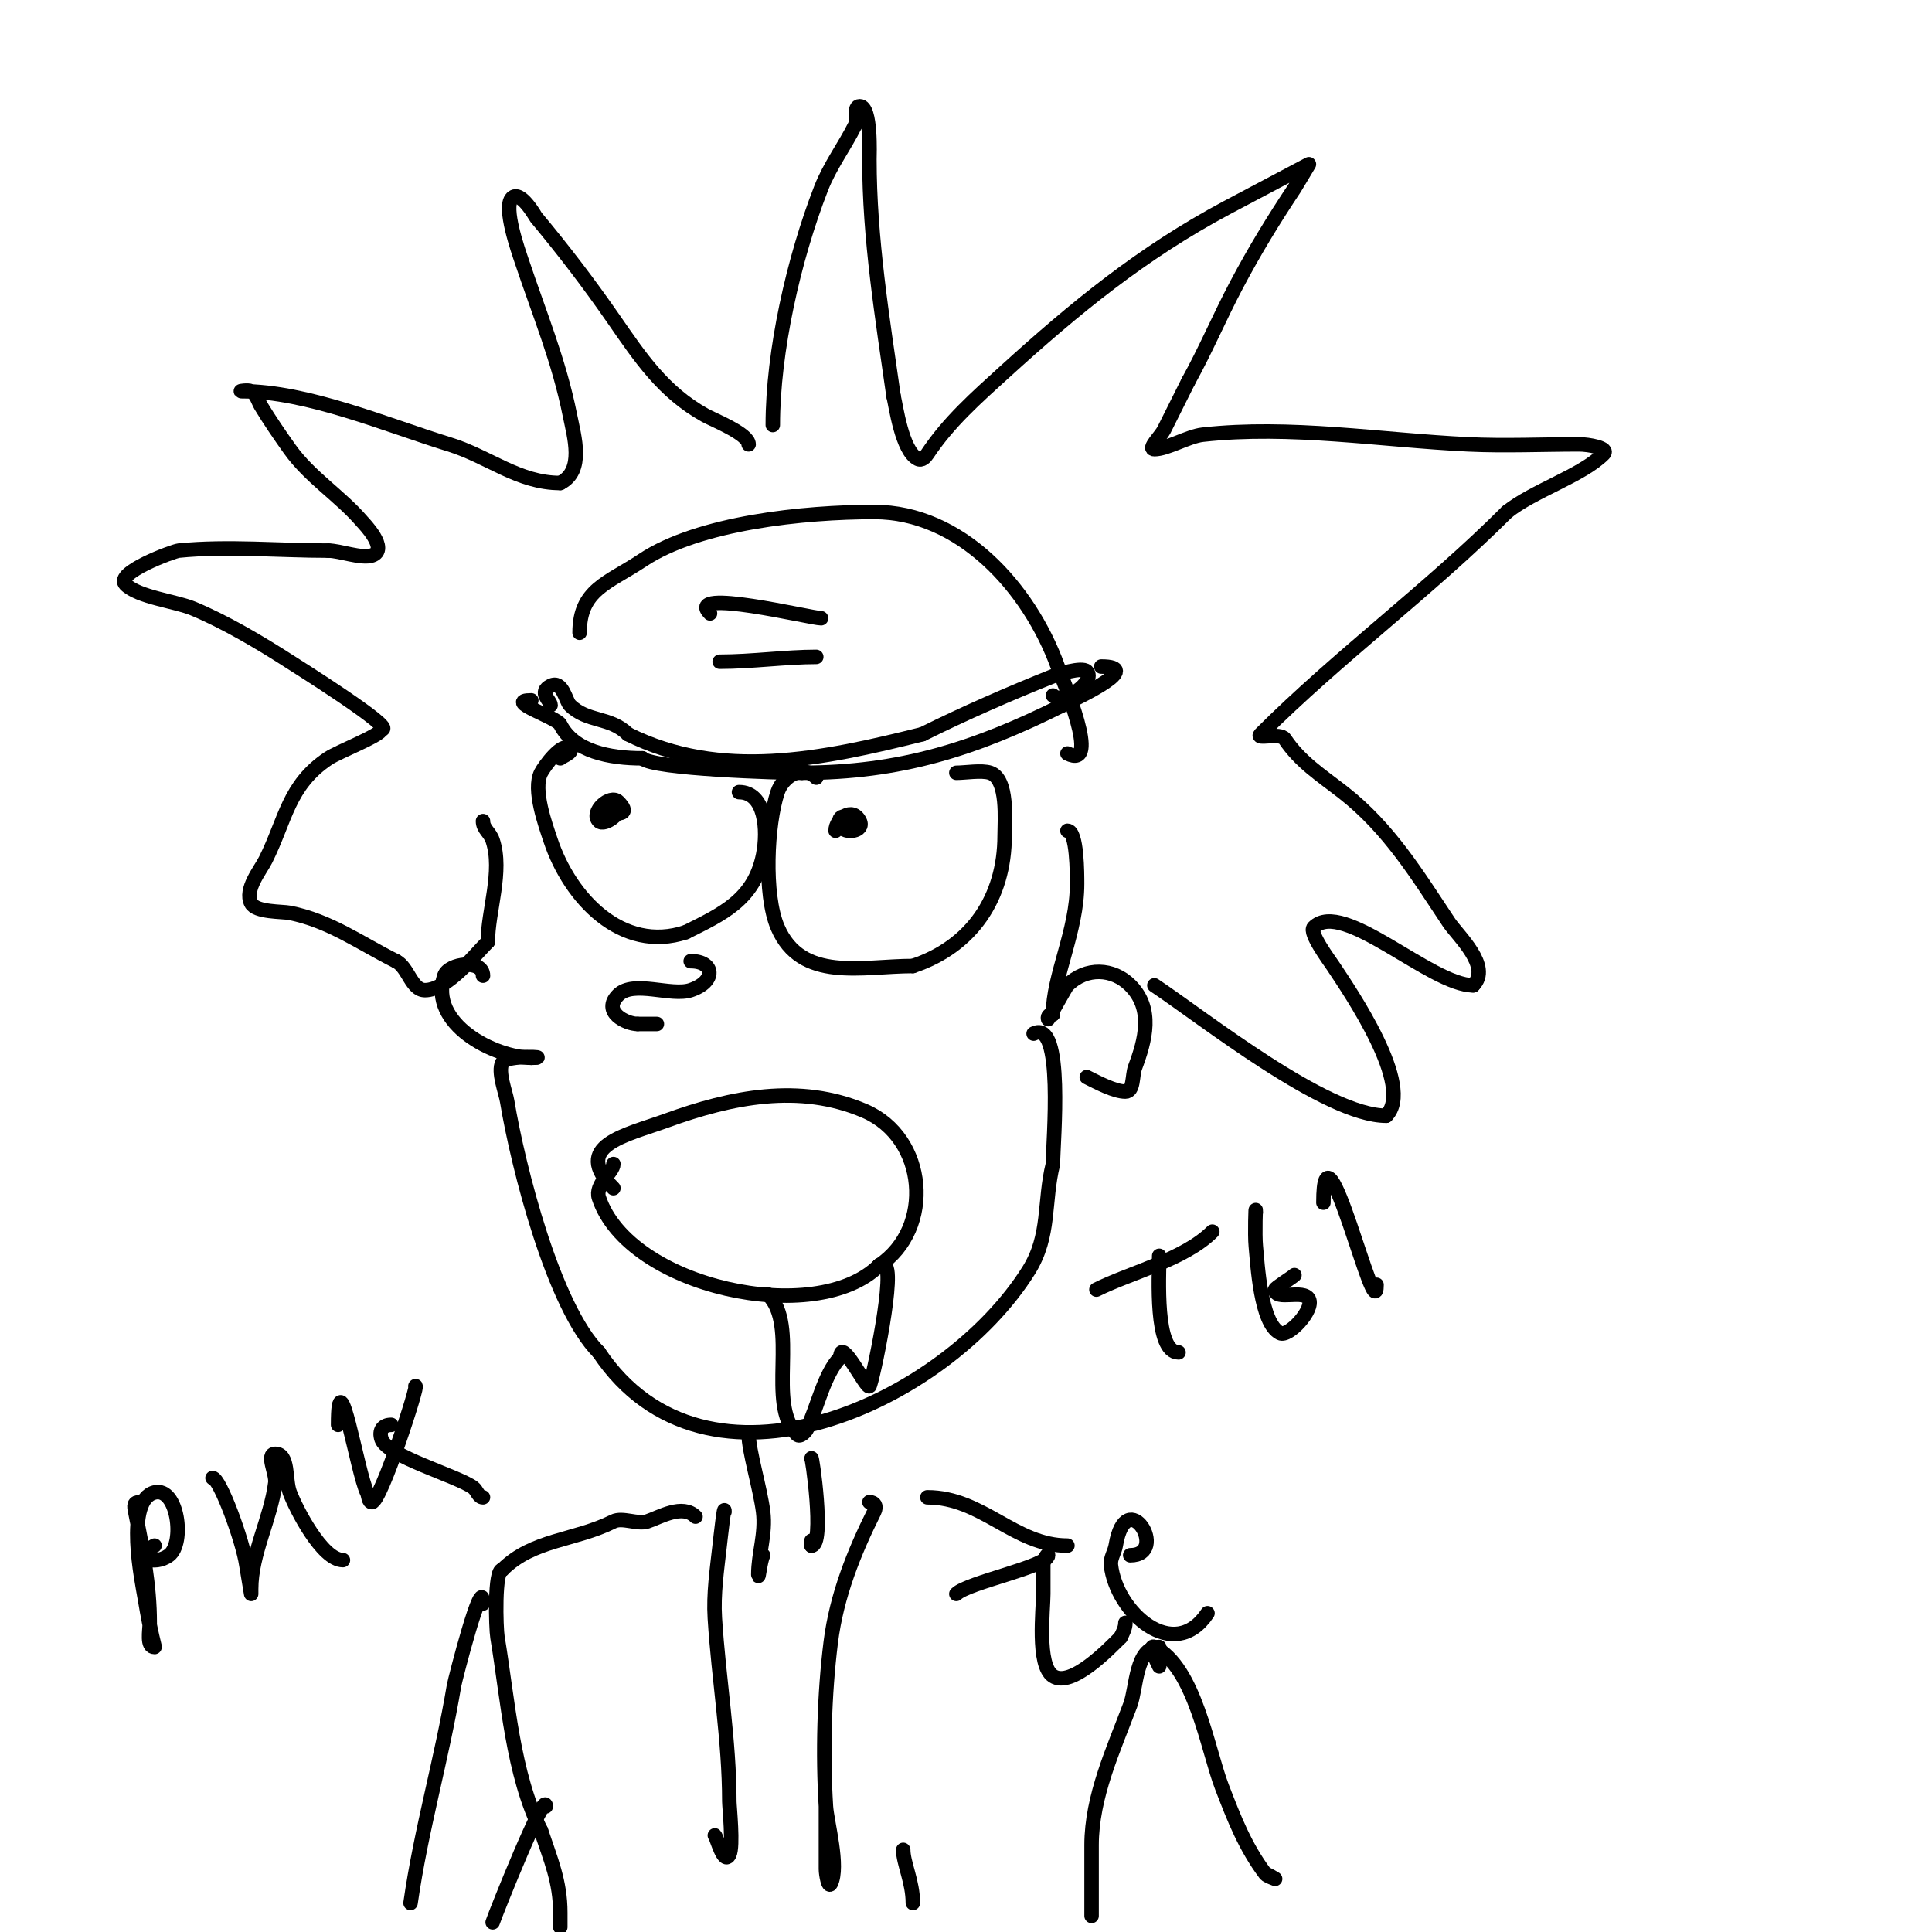 <svg viewBox='0 0 400 400' version='1.1' xmlns='http://www.w3.org/2000/svg' xmlns:xlink='http://www.w3.org/1999/xlink'><g fill='none' stroke='#000000' stroke-width='3' stroke-linecap='round' stroke-linejoin='round'><path d='M114,146c0,-0.931 -2.627,-2.687 0,-4c2.475,-1.237 3.107,3.107 4,4c3.579,3.579 8.336,2.336 12,6'/><path d='M130,152c19.216,9.608 40.107,5.223 61,0'/><path d='M191,152c8.54,-4.27 18.145,-8.458 27,-12c0.878,-0.351 6.004,-1.996 7,-1c2.028,2.028 -4.972,7.028 -7,5'/><path d='M110,145c-5.828,0 5.261,3.521 6,5c2.804,5.608 10.283,7 17,7'/><path d='M133,157c2.22,2.22 28.503,3 33,3'/><path d='M166,160c20.284,0 35.783,-4.891 54,-14'/><path d='M220,146c3.967,-1.984 16.77,-8 8,-8'/><path d='M169,161c-2.81,-2.81 -6.892,-0.323 -8,3c-2.211,6.633 -2.911,21.207 0,28c4.908,11.452 17.516,8 28,8'/><path d='M189,200c12.21,-4.07 19,-14.158 19,-27c0,-3.071 0.786,-11.738 -3,-13c-1.743,-0.581 -5.187,0 -7,0'/><path d='M116,157c0.433,-0.433 2.774,-1.226 2,-2c-1.538,-1.538 -5.353,3.706 -6,5c-1.751,3.503 0.959,10.876 2,14c3.964,11.893 14.734,23.422 28,19'/><path d='M142,193c7.526,-3.763 14.144,-6.72 16,-16c1.032,-5.16 0.451,-13 -5,-13'/><path d='M124,169c0,-0.803 2.451,-3.549 4,-2c1.036,1.036 -2.807,4.193 -4,3c-1.849,-1.849 2.34,-5.66 4,-4c4.644,4.644 -7.058,1 -1,1'/><path d='M173,172c0,-2.455 3.464,-5.073 5,-2c1.055,2.111 -3.109,2.782 -4,1c-0.584,-1.168 -0.099,-2 1,-2c2.044,0 2.666,3.666 0,1'/><path d='M143,199c4.943,0 5.344,4.219 0,6c-4.038,1.346 -11.852,-2.148 -15,1c-3.476,3.476 1.632,6 4,6'/><path d='M132,212c1.333,0 2.667,0 4,0'/><path d='M127,246c-8.806,-8.806 2.505,-10.911 11,-14c13.353,-4.856 27.541,-7.768 41,-2c12.957,5.553 14.463,24.358 3,32'/><path d='M182,262c-12.917,12.917 -51.794,4.616 -58,-14c-0.903,-2.71 3,-5.38 3,-7'/><path d='M127,241'/><path d='M159,268c6.536,6.536 -0.375,22.625 6,29c0.69,0.69 1.87,-0.74 2,-1c2.185,-4.37 3.607,-11.607 7,-15'/><path d='M174,281c0,-4.443 5.382,6.618 6,6c0.545,-0.545 5.74,-25 3,-25'/><path d='M183,262l-1,0'/><path d='M160,88c0,-15.271 4.305,-34.357 10,-49c1.814,-4.664 4.801,-8.603 7,-13c0.615,-1.229 -0.374,-4 1,-4c2.437,0 2,10.211 2,11c0,16.43 2.681,32.768 5,49'/><path d='M185,82c0.485,1.941 1.719,11.36 5,13c0.885,0.443 1.593,-0.39 2,-1c4.436,-6.654 10.051,-11.592 16,-17c14.527,-13.206 28.459,-24.645 46,-34c1.927,-1.028 17,-9 17,-9c0,0 -2.771,4.656 -3,5c-4.377,6.566 -8.247,12.91 -12,20c-3.487,6.587 -6.38,13.484 -10,20'/><path d='M246,79c-1.667,3.333 -3.333,6.667 -5,10c-0.667,1.333 -3.491,4 -2,4c2.613,0 6.985,-2.665 10,-3c18.148,-2.017 36.923,1.139 55,2c7.609,0.362 15.373,0 23,0c1.795,0 6.269,0.731 5,2c-4.487,4.487 -14.479,7.583 -20,12'/><path d='M312,106c-16.167,16.167 -34.89,29.89 -51,46c-1.202,1.202 4.057,-0.414 5,1c3.156,4.735 7.422,7.44 12,11c9.63,7.49 15.452,17.177 22,27c1.823,2.734 8.891,9.109 5,13'/><path d='M305,204c-8.76,0 -27.036,-17.964 -33,-12c-1.078,1.078 3.254,6.88 4,8c3.597,5.396 16.973,25.027 11,31'/><path d='M287,231c-12.449,0 -37.918,-20.279 -48,-27'/><path d='M155,92c0,-2.171 -7.284,-5.047 -9,-6c-8.689,-4.827 -13.385,-11.89 -19,-20c-5.093,-7.357 -10.309,-14.171 -16,-21c-0.091,-0.109 -3.242,-5.758 -5,-4c-1.903,1.903 1.372,11.115 2,13c3.623,10.868 7.733,20.666 10,32c0.89,4.45 3.016,11.492 -2,14'/><path d='M116,100c-8.685,0 -14.807,-5.479 -23,-8c-13.025,-4.008 -29.314,-11 -43,-11c-0.667,0 1.404,-0.298 2,0c1.091,0.546 1.478,2.13 2,3c1.754,2.923 4.055,6.276 6,9c4.172,5.841 10.38,9.61 15,15c0.218,0.255 5.654,5.782 2,7c-2.18,0.727 -6.653,-1 -9,-1'/><path d='M68,114c-10.153,0 -20.914,-1.009 -31,0c-1.075,0.108 -13.379,4.621 -11,7c2.66,2.66 10.295,3.456 14,5c6.697,2.79 13.89,7.072 20,11c0.928,0.596 22.273,14 19,14'/><path d='M79,151c0,1.183 -8.92,4.613 -11,6c-8.329,5.553 -8.842,12.684 -13,21c-1.105,2.21 -4.431,6.138 -3,9c0.96,1.92 6.437,1.687 8,2c8.339,1.668 14.53,6.265 22,10'/><path d='M82,199c2.53,1.265 3.172,6 6,6c4.599,0 10.282,-7.282 13,-10'/><path d='M101,195c0,-6.313 3.132,-14.604 1,-21c-0.57,-1.711 -2,-2.329 -2,-4'/><path d='M120,131c0,-8.964 5.853,-10.235 13,-15c11.707,-7.804 33.574,-10 48,-10'/><path d='M181,106c17.835,0 32.046,15.627 38,32c0.972,2.674 9.147,21.573 2,18'/><path d='M147,127c-5.442,-5.442 20.936,1 23,1'/><path d='M149,137c6.644,0 13.734,-1 20,-1'/><path d='M221,172c2.022,0 2,9.086 2,11c0,9.826 -5,19.03 -5,27'/><path d='M218,210c-1.333,0 -1,1 -1,1c0,0 3.641,-6.641 4,-7c3.874,-3.874 9.454,-3.546 13,0c4.875,4.875 3.108,11.379 1,17c-0.63,1.681 -0.205,5 -2,5c-2.236,0 -5.695,-1.848 -8,-3'/><path d='M100,202c0,-3.429 -7.123,-2.63 -8,0c-3.349,10.046 10.485,17 18,17'/><path d='M110,219c4.734,0 -5.132,-0.737 -6,1c-0.976,1.953 0.671,6.028 1,8c2.289,13.736 9.635,42.635 19,52'/><path d='M124,280c22.182,33.272 71.792,10.533 89,-17c4.496,-7.194 3.056,-14.222 5,-22'/><path d='M218,241c0,-4.58 2.385,-30.192 -4,-27'/><path d='M155,297c0,3.288 2.404,11.234 3,16c0.575,4.599 -1,8.619 -1,13c0,1.374 0.385,-2.771 1,-4'/><path d='M168,302c0,-1.53 2.869,18 0,18'/><path d='M227,267c7.134,-3.567 18.225,-6.225 24,-12'/><path d='M240,260c0,4.321 -0.956,20 4,20'/><path d='M260,251c0,-2.333 -0.232,4.678 0,7c0.363,3.626 0.956,15.978 5,18c1.803,0.901 7.08,-4.839 6,-7c-1.085,-2.171 -7,0.427 -7,-2c0,-0.363 3.495,-2.495 4,-3'/><path d='M274,249c0,-20.247 11,26.747 11,17'/><path d='M198,330c2.373,-2.373 19,-5.694 19,-8c0,-0.778 -1,1.222 -1,2c0,2 0,4 0,6c0,3.179 -1.38,14.747 2,17c3.793,2.528 11.66,-5.66 14,-8'/><path d='M232,339c0.471,-0.943 1,-1.946 1,-3'/><path d='M234,322c8.219,0 -0.817,-15.095 -3,-2c-0.226,1.356 -1.152,2.634 -1,4c1.09,9.808 13.029,20.456 20,10'/><path d='M29,311c-1.36,0 -1.258,0.709 -1,2c1.538,7.689 3,15.103 3,23c0,1.7 -0.7,5 1,5c0.108,0 -0.732,-2.391 -2,-10c-0.597,-3.58 -4.196,-20.451 2,-22c4.8,-1.2 6.323,10.508 3,13c-3.073,2.304 -7.792,0.396 -3,-2'/><path d='M44,306c1.517,0 6.291,13.035 7,18c0.002,0.017 1,6 1,6c0,0 0,-0.667 0,-1c0,-7.374 4.075,-14.601 5,-22c0.248,-1.985 -2,-6 0,-6c2.848,0 2,5.333 3,8c1.267,3.378 6.685,14 11,14'/><path d='M71,323'/><path d='M70,295c0,-14.814 4.017,10.033 6,14c0.333,0.667 0.255,2 1,2c1.821,0 9.889,-24.889 9,-24'/><path d='M81,295c-1.698,0 -2.629,1.112 -2,3c1.164,3.493 15.842,7.631 19,10c0.754,0.566 1.057,2 2,2'/><path d='M168,319l0,1'/><path d='M180,311c1.099,0 1.584,0.832 1,2c-4.164,8.328 -7.795,17.36 -9,27c-1.345,10.763 -1.679,23.132 -1,34c0.202,3.225 2.778,12.443 1,16c-0.471,0.943 -1,-1.946 -1,-3c0,-4.333 0,-8.667 0,-13'/><path d='M150,313c0,-1.962 -0.845,5.604 -1,7c-0.553,4.98 -1.313,9.999 -1,15c0.792,12.673 3,25.271 3,38c0,1.018 0.874,9.253 0,11c-1.137,2.273 -2.593,-3.593 -3,-4'/><path d='M144,314c-2.72,-2.72 -7.377,0.126 -10,1c-1.989,0.663 -5.141,-0.929 -7,0c-8.069,4.035 -16.668,3.668 -23,10'/><path d='M104,325c-1.665,0 -1.324,12.056 -1,14c2.141,12.844 3.139,28.279 9,40'/><path d='M112,379c2.007,6.021 4,10.563 4,17c0,0.2 0,3 0,3c0,0 0,-1.333 0,-2'/><path d='M100,332c0,-6.878 -5.807,15.843 -6,17c-2.507,15.043 -6.836,29.852 -9,45'/><path d='M113,374c0,-3.865 -10.329,21.988 -11,24'/><path d='M192,310c11.388,0 18.065,10 29,10'/><path d='M240,345c-0.615,-1.229 -2.229,-4.615 -1,-4c8.408,4.204 11.004,21.21 14,29c2.531,6.582 4.773,12.364 9,18c0.289,0.385 2,1 2,1c0,0 -1.567,-1 -2,-1'/><path d='M240,341c-4.908,0 -4.666,8.442 -6,12c-3.449,9.196 -8,18.954 -8,29c0,2.643 0,20.129 0,13'/><path d='M187,383c0,2.713 2,6.615 2,11'/></g>
</svg>